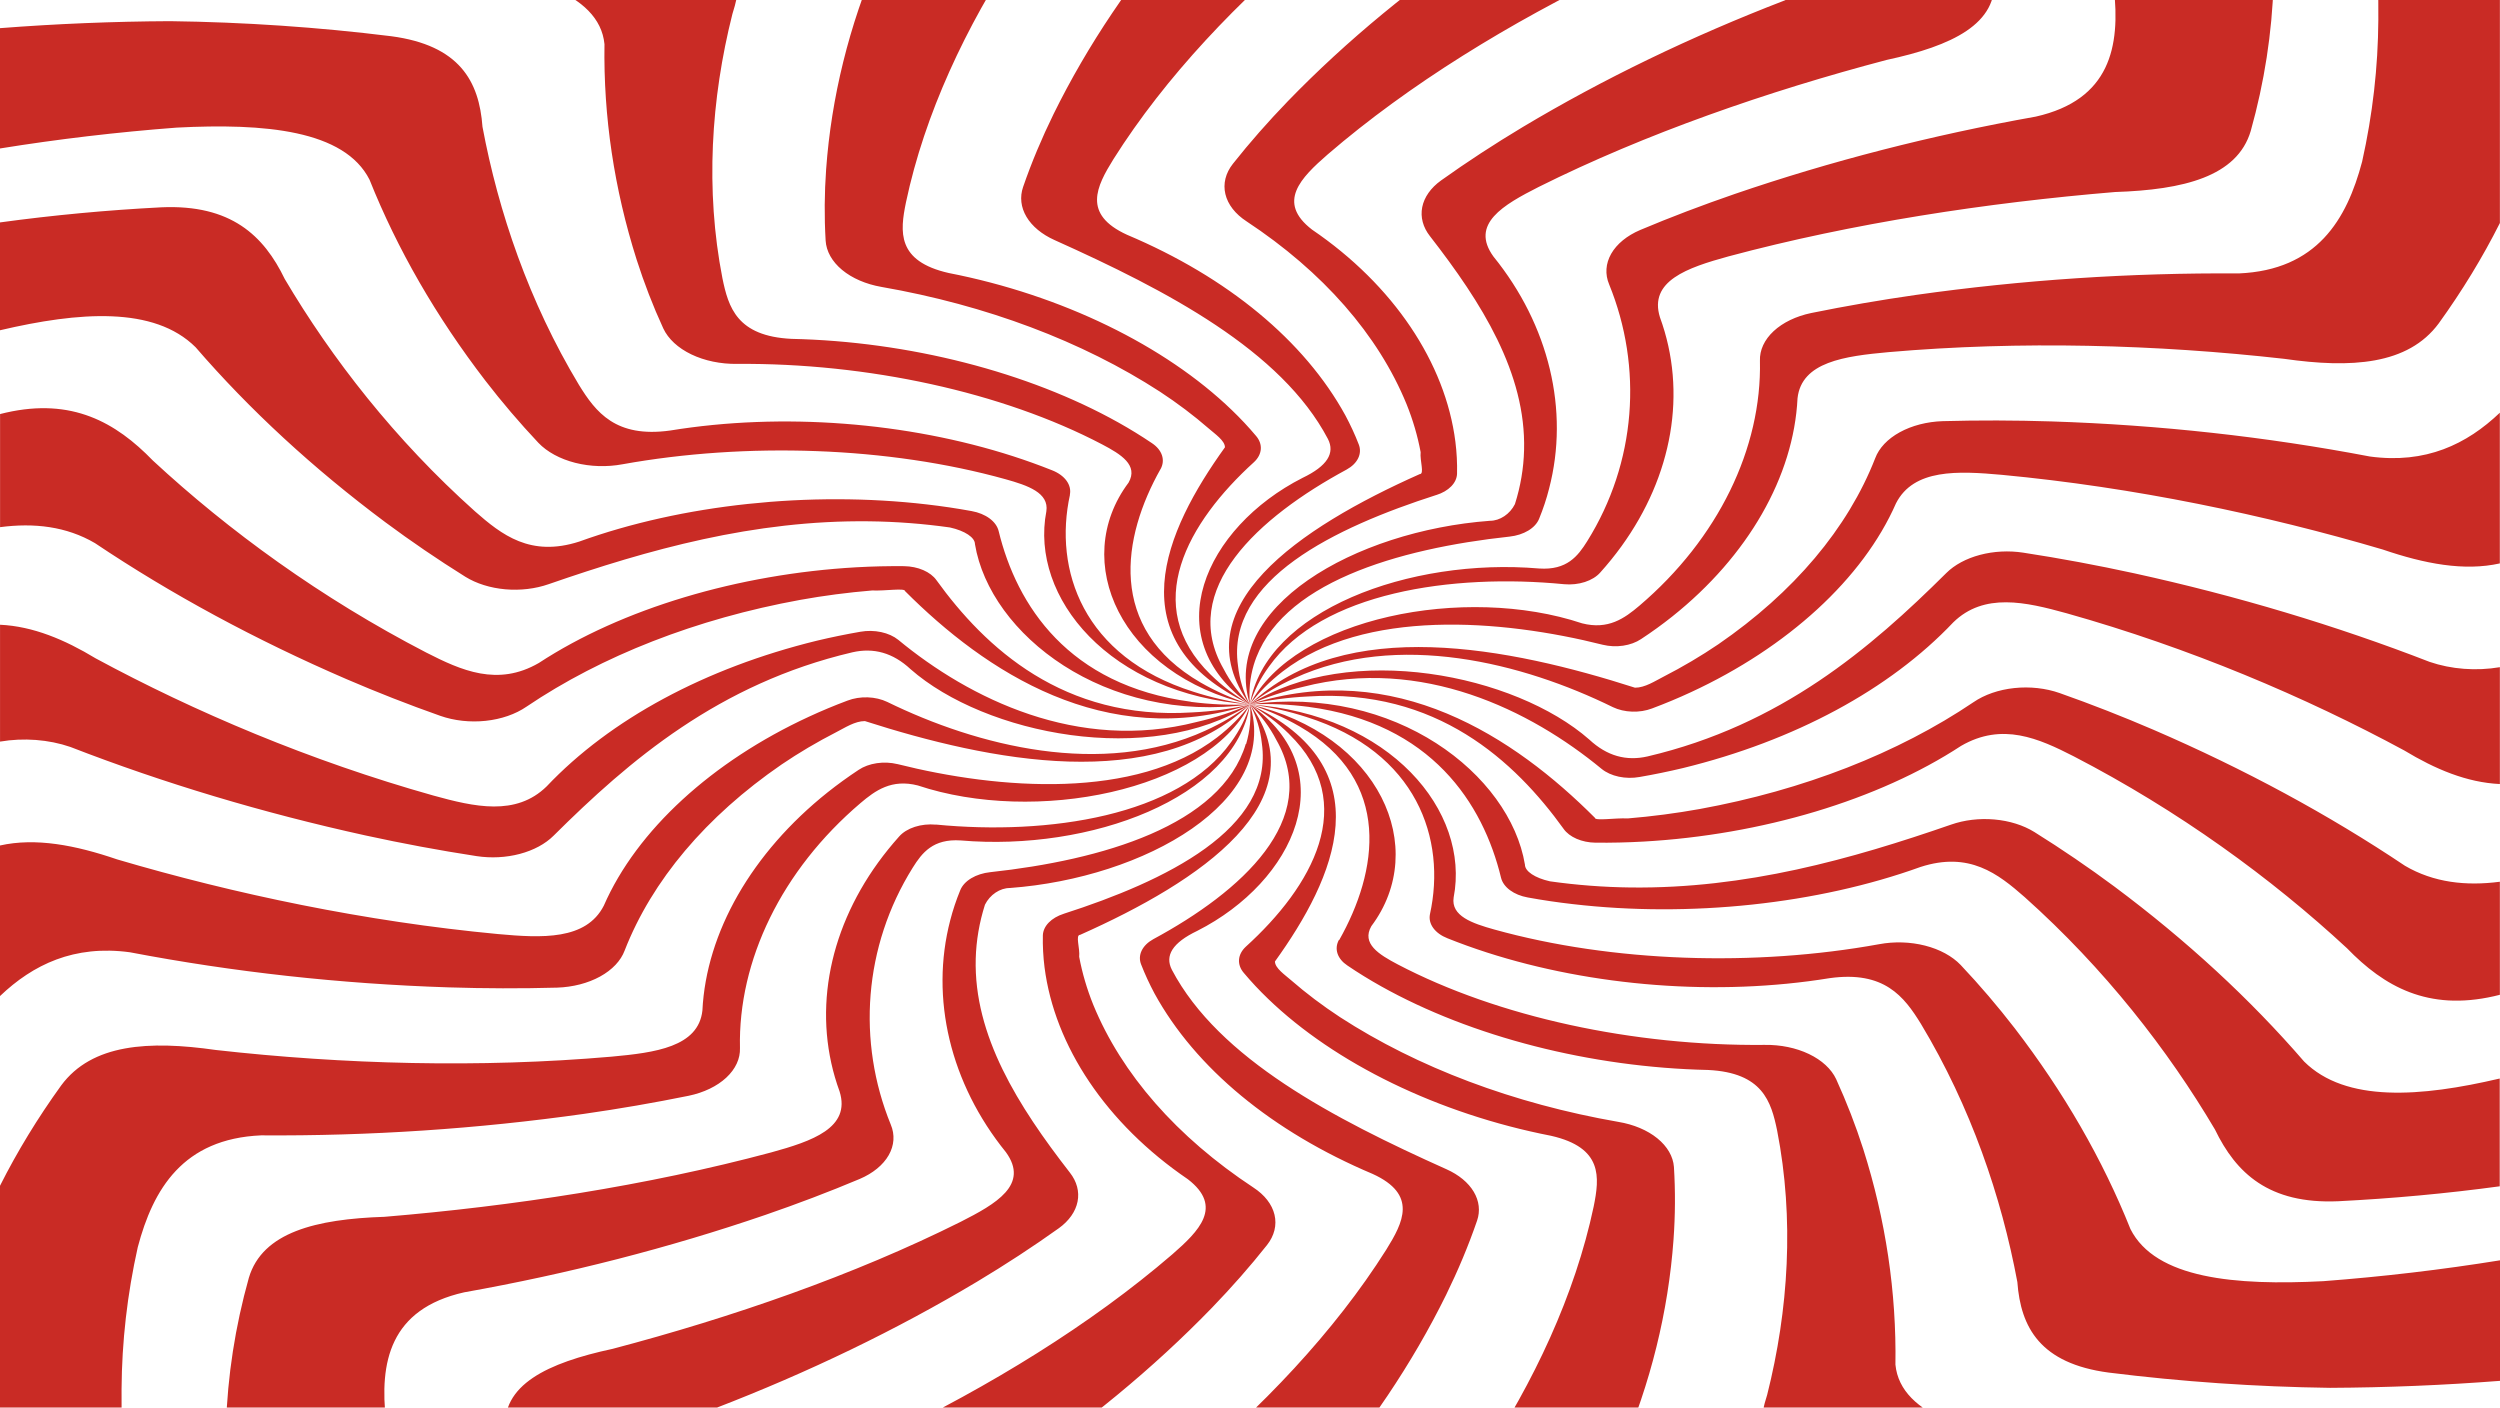 <?xml version="1.0" encoding="UTF-8"?> <svg xmlns="http://www.w3.org/2000/svg" width="1920" height="1081" viewBox="0 0 1920 1081" fill="none"> <path d="M885.724 721.292C881.542 723.597 878.441 726.656 876.789 730.104C875.137 733.552 875.004 737.245 876.406 740.743C879.325 748.229 882.738 755.635 886.646 762.962C918.071 820.239 976.976 868.972 1054.19 901.576C1088.83 917.351 1077.67 938.767 1064.69 959.688C1024.86 1022.82 968.537 1081.98 906.921 1132.81C885.315 1148.76 870.032 1164.91 868.241 1181.86H1002.66C998.028 1169.75 1000.21 1156.91 1008.8 1145.8C1050.55 1097.84 1084.68 1047.1 1110.64 994.401C1119.83 975.6 1127.81 956.611 1134.39 937.469C1136.93 930.079 1136.04 922.35 1131.85 915.303C1127.67 908.256 1120.38 902.224 1110.94 898.004C1024.32 859.137 936.078 813.229 900.009 744.81C894.402 733.889 900.47 724.01 919.464 714.917C994.52 676.854 1032.92 592.25 959.962 540.974C968.437 549.443 975.243 558.605 980.21 568.236C1015.23 629.202 953.306 684.818 885.724 721.292ZM990.04 563.792C1044.59 616.896 1007.52 681.041 956.762 727.086C953.649 729.983 951.85 733.416 951.577 736.977C951.305 740.538 952.571 744.076 955.226 747.169C960.96 754.006 967.18 760.643 973.887 767.081C1025.34 816.647 1104.44 855.343 1191.27 872.298C1231.05 881.373 1228.49 904.02 1223.96 926.547C1209.6 994.538 1177.89 1061.69 1138.08 1121.85C1121.62 1143.3 1112.89 1163.64 1122.08 1181.91H1295.28C1259.06 1164.99 1236.15 1143.9 1244.93 1115.26C1267.73 1062.05 1281.27 1007.26 1285.27 951.979C1286.6 933.401 1286.73 914.754 1285.58 896.226C1284.98 888.165 1280.5 880.448 1272.82 874.215C1265.14 867.982 1254.66 863.564 1242.93 861.615C1162.43 847.576 1088.75 819.846 1029.08 781.13C1015.65 772.312 1003.15 762.883 991.679 752.912C986.841 748.673 979.161 743.546 979.161 738.418C1025.24 674.324 1063.64 589.72 959.962 541.009C971.422 547.712 981.548 555.369 990.092 563.792H990.04ZM718.691 633.321C713.172 632.812 707.55 633.407 702.537 635.031C697.525 636.656 693.347 639.237 690.532 642.448C684.73 648.931 679.346 655.597 674.379 662.445C635.239 716.558 623.719 780.635 644.813 838.268C653.542 866.196 623.796 876.4 592.232 885.065C496.646 910.703 393.328 926.342 295.284 934.512C242.806 936.221 201.541 946.322 191.122 981.343C180.622 1018.79 174.748 1056.75 173.561 1094.83C173.896 1123.96 176.579 1153.06 181.599 1182H320.499C309.704 1152.17 301.693 1121.91 296.513 1091.41C291.265 1046.27 299.329 1005.37 356.466 992.504C436.474 978.25 513.975 958.334 587.65 933.093C612.455 924.547 636.749 915.335 660.249 905.439C670.415 901.109 678.224 894.709 682.521 887.186C686.817 879.663 687.373 871.417 684.107 863.666C658.15 800 663.167 726.932 700.977 666.376C708.144 654.908 716.592 644.02 737.839 645.456C837.086 654.002 948.442 612.982 959.962 541.197C956.988 551.185 952.101 560.876 945.421 570.03C905.128 626.809 804.985 641.679 718.87 633.27L718.691 633.321ZM956.762 571.329C937.946 634.09 845.944 660.565 760.52 669.829C755.089 670.408 750.025 672.022 745.937 674.479C741.85 676.935 738.913 680.128 737.481 683.673C734.375 691.228 731.815 698.902 729.801 706.696C714.135 766.671 729.801 832.132 772.526 884.86C790.727 909.9 764.846 924.616 737.788 938.357C655.538 979.463 561.795 1011.85 470.535 1035.9C420.514 1046.67 384.548 1063.5 388.055 1099.14C391.296 1126.95 397.144 1154.59 405.565 1181.91H529.617C508.319 1141.48 501.612 1102.95 549.124 1081.62C621.096 1053.92 688.57 1021.3 750.46 984.3C772.27 971.208 793.287 957.483 813.177 943.28C821.026 937.614 826.055 930.464 827.572 922.813C829.09 915.162 827.021 907.385 821.65 900.55C781.793 849.275 747.797 795.282 749.359 736.282C749.739 722.335 752.114 708.445 756.45 694.8C760.29 687.109 767.969 681.981 775.649 681.981C879.325 674.29 983.001 615.323 959.962 540.974C960.972 551.134 959.991 561.339 957.043 571.329H956.762ZM1028.26 721.907C1026.43 725.243 1026.07 728.86 1027.22 732.328C1028.37 735.797 1030.99 738.972 1034.76 741.478C1043 747.084 1051.71 752.433 1060.77 757.51C1130.27 796.393 1222.04 819.792 1311.79 821.74C1353.7 823.791 1360.25 845.942 1364.86 868.367C1378.07 936.067 1373.64 1006.02 1357.18 1071.25C1346.15 1105.55 1350.01 1134.76 1397.99 1150.55C1435.54 1162.6 1474.18 1173.08 1513.69 1181.91H1919.92V1113.39C1862.67 1117.76 1805.08 1119.82 1747.46 1119.58C1692.86 1119.43 1638.35 1116.65 1584.35 1111.27C1517.4 1103.4 1459.58 1088.06 1455.69 1048.03C1456.54 992.42 1448.25 936.911 1430.98 882.502C1425.17 864.367 1418.18 846.387 1410.15 828.748C1406.5 820.986 1399.18 814.226 1389.28 809.487C1379.38 804.748 1367.44 802.288 1355.26 802.478C1254.73 803.503 1150.65 781.096 1073.52 740.691C1058.93 733.034 1045.51 724.693 1053.19 711.294C1098.2 651.216 1059.8 564.048 959.962 540.974C973.64 545.481 986.398 551.139 997.925 557.81C1070.22 599.65 1058.03 669.709 1028.54 721.907H1028.26ZM1005.22 542.923C1099.32 555.502 1138.98 617.05 1152.8 674.136C1153.68 677.702 1156.07 681.024 1159.71 683.704C1163.34 686.383 1168.05 688.307 1173.28 689.245C1184.67 691.33 1196.32 693.057 1208.04 694.373C1297.87 704.833 1395.91 694.373 1474.89 665.847C1512.39 653.694 1534.43 670.974 1555.01 689.04C1616.45 743.956 1665.09 806.546 1701.1 867.478C1717.23 900.875 1742.45 924.889 1795.82 922.547C1837.46 920.457 1878.87 916.626 1919.79 911.079V828.304C1859.23 842.524 1801.53 847.002 1769.58 815.28C1728.09 767.225 1679.24 722.175 1623.82 680.853C1604.21 666.291 1583.65 652.259 1562.38 638.978C1553.9 633.735 1543.19 630.376 1531.73 629.363C1520.27 628.35 1508.62 629.733 1498.38 633.321C1421.59 659.933 1340.69 682.631 1252.33 681.588C1231.49 681.336 1210.74 679.75 1190.35 676.854C1178.83 674.29 1171.15 669.162 1171.15 664.035C1159.63 594.813 1071.32 525.592 959.962 540.974C975.179 540.3 990.462 540.955 1005.43 542.923H1005.22ZM1098.2 702.132C1097.47 705.751 1098.35 709.433 1100.74 712.716C1103.13 716 1106.92 718.74 1111.64 720.591C1121.41 724.511 1131.48 728.14 1141.84 731.479C1222.89 757.612 1318.86 765.303 1405.18 751.22C1447.01 745.392 1462.29 765.252 1475.27 786.326C1513.67 850.147 1537.09 919.129 1549.33 984.59C1551.89 1019.63 1567.02 1047.18 1619.47 1054.14C1675.55 1061.15 1732.4 1065.07 1789.45 1065.86C1833.08 1065.64 1876.66 1063.85 1920 1060.49V967.926C1875.32 975.134 1830 980.482 1784.33 983.941C1716.72 987.445 1655.46 982.061 1636.18 943.912C1614.84 890.492 1585.01 838.747 1547.2 789.557C1534.4 772.995 1520.6 756.775 1505.78 741.084C1499.28 734.306 1489.7 729.098 1478.44 726.228C1467.17 723.357 1454.83 722.975 1443.22 725.138C1347.86 742.486 1238.43 739.136 1147.73 713.892C1130.55 709.106 1114.25 703.465 1116.4 689.279C1129.2 623.015 1067.76 548.666 960.243 540.974C975.203 542.96 989.717 546.222 1003.43 550.682C1088.62 577.619 1110.84 644.602 1098.2 702.132ZM994.085 520.857C1073.62 484.435 1169.69 509.184 1238.66 543.077C1243 545.155 1248.14 546.356 1253.47 546.538C1258.8 546.72 1264.1 545.874 1268.74 544.102C1278.98 540.274 1288.92 536.12 1298.56 531.642C1372.8 497.288 1430.75 444.474 1456.15 386.499C1469.74 359.939 1503.66 361.648 1537.4 364.673C1639.23 374.262 1739.81 395.438 1829.92 422.016C1862.04 433.006 1892.51 438.834 1919.87 432.698V316.97C1894.53 341.155 1862.94 356.452 1820.04 350.59C1740.34 335.366 1658.28 326.328 1575.49 323.653C1547.66 322.764 1519.73 322.679 1491.98 323.448C1479.91 323.851 1468.35 326.837 1459.02 331.965C1449.68 337.093 1443.07 344.09 1440.15 351.923C1419.16 405.712 1377.65 454.949 1319.65 494.827C1306.44 503.792 1292.32 512.135 1277.39 519.798C1271.04 523.028 1263.36 528.156 1255.68 528.156C1159.68 497.39 1032.97 471.753 960.013 540.974C970.053 533.323 981.521 526.562 994.136 520.857H994.085ZM1230.08 590.54C1233.52 593.326 1238.08 595.392 1243.23 596.492C1248.38 597.592 1253.89 597.68 1259.11 596.745C1270.35 594.813 1281.46 592.506 1292.39 589.908C1378.22 568.918 1451.24 529.571 1500.1 477.991C1523.7 454.866 1555.78 462.318 1587.14 470.984C1681.7 497.578 1770.3 535.18 1846.43 576.32C1870.31 590.745 1894.5 600.949 1919.9 602.146V512.397C1901.75 515.49 1882.53 514.03 1865.88 508.295C1794.05 480.422 1718.05 457.635 1639.13 440.304C1610.97 434.168 1582.53 428.835 1553.86 424.443C1542.79 422.751 1531.21 423.342 1520.66 426.138C1510.11 428.933 1501.07 433.801 1494.75 440.099C1436.54 497.937 1367.78 556.853 1265.31 580.935C1248.95 584.678 1234.15 580.627 1220.53 567.945C1163.47 517.901 1036.76 492.263 959.962 540.974C972.685 535.309 986.452 530.765 1000.92 527.455C1092.1 504.073 1175.43 545.435 1230.08 590.54ZM1200.87 636.603C1203.07 639.704 1206.51 642.337 1210.82 644.205C1215.13 646.074 1220.13 647.105 1225.27 647.182C1237.56 647.308 1249.88 647.023 1262.23 646.328C1352.8 641.2 1442.32 614.623 1506.12 572.833C1537.73 554.511 1565.74 567.125 1592.61 580.849C1673.38 622.656 1744.34 674.375 1802.53 728.283C1831.07 757.749 1864.71 776.584 1915.37 765.098L1919.9 764.004V677.178C1893.81 680.597 1869.03 677.811 1847.02 664.924C1788.38 625.611 1723.62 590.591 1653.85 560.459C1630.4 550.375 1606.34 540.923 1581.81 532.275C1571.13 528.516 1558.91 527.168 1546.98 528.431C1535.05 529.694 1524.06 533.501 1515.64 539.282C1457.57 578.49 1385.06 606.788 1305.39 621.323C1287.26 624.587 1268.81 627.003 1250.18 628.552C1240.24 628.074 1224.89 630.638 1224.89 628.074C1163.45 566.544 1071.29 505.013 959.936 540.906C974.376 537.626 989.39 535.604 1004.61 534.89C1103.32 528.566 1163.45 584.644 1200.87 636.586V636.603ZM689.227 586.831C684.151 585.593 678.651 585.35 673.376 586.131C668.1 586.913 663.27 588.686 659.455 591.241C651.144 596.733 643.208 602.482 635.648 608.487C577.41 654.891 542.365 716.165 539.447 776.088C536.375 804.067 503.199 808.443 469.613 811.519C368.216 820.339 263.439 817.382 165.753 806.392C114.376 799.025 70.627 801.606 46.974 833.636C28.935 858.643 13.246 884.376 0 910.686V1181.91H102.626C96.091 1143.69 92.997 1105.24 93.359 1066.77C93.587 1030.31 97.745 993.915 105.801 957.859C117.602 913.164 140.564 874.554 200.517 871.956C283.796 872.522 366.918 866.991 448.392 855.462C475.552 851.583 502.482 846.916 528.9 841.55C540.535 839.125 550.672 834.238 557.779 827.627C564.887 821.016 568.579 813.041 568.297 804.905C566.761 737.786 600.322 668.291 660.838 616.793C672.306 607.051 684.798 598.095 704.868 603.222C794.848 633.27 925.403 607.632 959.962 540.974C953.211 550.107 944.738 558.626 934.747 566.321C872.157 614.469 767.406 606.47 689.227 586.814V586.831ZM816.991 701.773C812.284 703.265 808.288 705.6 805.45 708.518C802.612 711.436 801.042 714.823 800.915 718.301C800.736 726.454 801.171 734.641 802.195 742.811C809.875 803.281 849.681 863.051 912.271 905.644C939.713 926.752 920.821 945.45 900.265 963.397C837.65 1017.32 760.187 1064.7 679.448 1103.55C635.315 1122.61 607.105 1145.06 624.308 1178.89L625.946 1181.91H756.04C750.92 1164.5 755.093 1147.95 774.395 1133.25C833.275 1094.1 885.726 1050.87 930.856 1004.28C945.959 988.624 960.115 972.558 973.068 956.184C978.697 949.05 980.716 940.891 978.825 932.928C976.933 924.964 971.231 917.623 962.573 912.002C903.85 873.261 861.451 824.874 839.646 771.713C834.757 759.607 831.139 747.288 828.818 734.846C829.535 728.214 825.695 717.959 829.535 717.959C921.691 676.939 1013.85 615.409 960.09 541.06C965.002 550.701 968.031 560.726 969.1 570.885C978.521 636.586 894.735 676.751 816.991 701.756V701.773ZM925.787 561.108C846.43 597.48 750.383 572.833 681.445 539.094C677.046 536.975 671.823 535.749 666.405 535.564C660.988 535.379 655.605 536.243 650.905 538.052C640.768 541.846 630.904 545.965 621.313 550.409C546.948 584.763 489.12 637.491 463.725 695.552C450.132 722.147 416.214 720.438 382.474 717.361C280.641 707.773 180.063 686.596 89.955 660.018C57.828 649.028 27.365 643.2 0 649.336V764.979C25.343 740.794 56.932 725.497 99.836 731.359C179.531 746.582 261.588 755.621 344.383 758.296C372.209 759.185 400.138 759.27 427.887 758.501C439.96 758.098 451.519 755.111 460.854 749.984C470.189 744.856 476.806 737.858 479.725 730.026C500.716 676.231 542.251 626.993 600.27 587.122C613.478 578.157 627.6 569.813 642.534 562.151C648.883 558.921 656.562 553.793 664.242 553.793C760.238 584.558 886.953 610.196 959.91 540.974C949.87 548.626 938.402 555.387 925.787 561.091V561.108ZM962.88 510.637C981.721 447.807 1073.9 421.332 1159.4 412.103C1164.74 411.517 1169.72 409.915 1173.73 407.49C1177.75 405.065 1180.63 401.919 1182.03 398.429C1185.16 390.823 1187.74 383.047 1189.71 375.219C1205.38 315.244 1189.71 249.782 1146.99 197.054C1128.79 172.015 1154.67 157.299 1181.73 143.557C1263.97 102.537 1357.72 70.063 1448.98 46.015C1499 35.247 1534.97 18.412 1531.46 -17.225C1528.33 -45.029 1522.59 -72.675 1514.28 -100H1390.23C1411.53 -59.561 1418.23 -21.036 1370.72 0.294C1298.75 27.998 1231.28 60.612 1169.39 97.615C1147.58 110.707 1126.56 124.432 1106.67 138.635C1098.82 144.301 1093.79 151.45 1092.27 159.101C1090.76 166.753 1092.83 174.53 1098.2 181.364C1138.05 232.639 1172.05 286.632 1170.49 345.633C1170.15 359.59 1167.8 373.492 1163.47 387.149C1159.63 394.84 1151.95 399.968 1144.27 399.968C1040.6 407.659 936.922 466.625 959.962 540.974C958.951 530.814 959.933 520.61 962.88 510.619V510.637ZM929.831 518.174C875.28 465.07 912.347 400.925 963.11 354.879C966.223 351.983 968.022 348.549 968.295 344.989C968.567 341.428 967.3 337.89 964.646 334.797C958.912 327.96 952.692 321.323 945.985 314.885C894.531 265.319 815.43 226.623 728.598 209.668C688.612 200.575 691.172 177.929 695.78 155.402C710.141 87.411 741.858 20.258 781.665 -39.906C798.125 -61.356 806.854 -81.695 797.664 -99.966H624.461C660.684 -83.045 683.595 -61.954 674.815 -33.308C652.014 19.902 638.477 74.689 634.471 129.969C633.165 148.24 633.011 166.563 634.087 184.765C634.574 192.98 639.002 200.873 646.718 207.28C654.433 213.686 665.028 218.269 676.939 220.35C757.458 234.38 831.156 262.104 890.844 300.818C904.272 309.637 916.768 319.065 928.244 329.037C933.083 333.276 940.762 338.403 940.762 343.531C894.684 407.625 856.286 492.229 959.962 540.94C948.501 534.237 938.375 526.58 929.831 518.157V518.174ZM1034.2 360.622C1038.37 358.328 1041.46 355.28 1043.11 351.843C1044.76 348.407 1044.89 344.726 1043.49 341.24C1040.6 333.737 1037.14 326.319 1033.25 319.021C1001.81 261.716 942.882 212.958 865.629 180.339C830.994 164.58 842.155 143.164 855.134 122.227C894.966 59.09 951.284 -0.065 1012.9 -50.895C1034.51 -66.842 1049.79 -82.994 1051.58 -99.949H917.16C921.793 -87.831 919.607 -74.999 911.016 -63.885C869.27 -15.924 835.14 34.818 809.184 87.513C800.121 106.007 792.237 124.756 785.735 143.609C783.105 151.242 784.01 159.229 788.33 166.511C792.65 173.794 800.181 180.028 809.926 184.389C896.22 223.153 983.999 268.976 1019.84 337.104C1025.44 348.026 1019.38 357.905 1000.38 366.998C925.403 405.095 887.004 489.699 959.962 540.974C951.486 532.506 944.68 523.343 939.713 513.713C904.693 452.747 966.643 397.113 1034.2 360.622ZM1230.98 495.186C1235.97 496.409 1241.39 496.65 1246.59 495.881C1251.78 495.111 1256.54 493.363 1260.29 490.844C1268.69 485.341 1276.7 479.53 1284.3 473.479C1342.54 427.075 1377.58 365.801 1380.5 305.878C1383.57 277.898 1416.75 273.523 1450.34 270.446C1551.73 261.627 1656.51 264.584 1754.2 275.574C1805.57 282.94 1849.32 280.36 1872.97 248.33C1891.01 223.317 1906.69 197.578 1919.92 171.263V-99.966H1817.3C1823.83 -61.742 1826.93 -23.29 1826.56 15.181C1826.34 51.636 1822.18 88.033 1814.12 124.09C1802.32 168.785 1779.36 207.395 1719.41 209.993C1636.13 209.427 1553.01 214.958 1471.53 226.486C1444.37 230.366 1417.44 235.032 1391.02 240.399C1379.39 242.824 1369.25 247.711 1362.14 254.322C1355.04 260.932 1351.34 268.908 1351.63 277.044C1353.16 344.163 1319.6 413.658 1259.09 465.155C1247.62 474.898 1235.13 483.854 1215.06 478.726C1125.08 448.679 994.52 474.317 959.962 540.974C966.712 531.841 975.185 523.323 985.176 515.627C1047.84 467.36 1152.77 475.496 1230.95 495.186H1230.98ZM1201.33 448.679C1206.75 449.167 1212.27 448.575 1217.19 446.979C1222.1 445.383 1226.21 442.853 1228.98 439.706C1234.85 433.177 1240.29 426.454 1245.29 419.538C1284.43 365.425 1295.95 301.348 1274.85 243.715C1266.13 215.787 1295.87 205.583 1327.43 196.918C1423.02 171.28 1526.34 155.641 1624.38 147.471C1676.86 145.762 1718.13 135.661 1728.55 100.64C1739.05 63.195 1744.92 25.238 1746.11 -12.849C1745.77 -41.952 1743.08 -71.021 1738.07 -99.932H1599.42C1610.22 -70.097 1618.23 -39.843 1623.41 -9.345C1628.53 35.794 1620.59 76.694 1563.46 89.564C1483.45 103.818 1405.95 123.735 1332.27 148.975C1307.47 157.521 1283.17 166.734 1259.67 176.63C1249.51 180.96 1241.7 187.36 1237.4 194.882C1233.11 202.405 1232.55 210.652 1235.82 218.402C1261.77 282.069 1256.76 355.136 1218.95 415.692C1211.78 427.16 1203.33 438.048 1182.08 436.612C1082.84 428.066 971.481 469.087 959.962 540.872C962.935 530.884 967.822 521.193 974.502 512.038C1014.85 455.071 1115.17 440.236 1201.33 448.679ZM1103.16 380.158C1107.81 378.693 1111.75 376.393 1114.55 373.516C1117.35 370.64 1118.89 367.299 1119.01 363.87C1119.2 355.666 1118.77 347.439 1117.73 339.189C1110.05 278.719 1070.24 218.949 1007.65 176.356C980.21 155.248 999.102 136.55 1019.66 118.603C1082.27 64.679 1159.74 17.301 1240.47 -21.549C1284.61 -40.606 1312.82 -63.065 1295.62 -96.889L1293.98 -99.915H1163.88C1169 -82.498 1164.83 -65.953 1145.53 -51.254C1086.65 -12.104 1034.2 31.133 989.068 77.72C973.964 93.376 959.808 109.442 946.855 125.816C941.226 132.95 939.207 141.109 941.099 149.072C942.99 157.036 948.692 164.377 957.35 169.998C1016.07 208.767 1058.46 257.184 1080.23 310.373C1085.11 322.479 1088.73 334.797 1091.05 347.239C1090.34 353.871 1094.18 364.126 1090.34 364.126C998.181 405.146 906.025 466.677 959.782 541.026C954.87 531.384 951.841 521.36 950.772 511.201C941.377 445.261 1025.37 405.112 1103.16 380.124V380.158ZM719.177 445.551C716.943 442.408 713.446 439.74 709.076 437.845C704.705 435.95 699.633 434.902 694.423 434.818C682.213 434.698 669.951 434.988 657.714 435.672C567.145 440.8 477.626 467.377 413.833 509.167C382.218 527.489 354.213 514.875 327.334 501.151C246.569 459.344 175.609 407.625 117.422 353.717C88.88 324.251 55.242 305.416 4.582 316.902L0.051 317.996V404.856C26.137 401.437 50.916 404.223 72.931 417.111C131.569 456.424 196.326 491.444 266.101 521.575C289.55 531.659 313.613 541.111 338.137 549.759C348.822 553.518 361.041 554.866 372.969 553.603C384.896 552.34 395.892 548.533 404.31 542.752C462.375 503.544 534.892 475.246 614.555 460.712C632.686 457.447 651.137 455.031 669.772 453.482C679.704 453.96 695.063 451.397 695.063 453.96C756.501 515.491 848.657 577.021 960.013 541.128C945.572 544.408 930.558 546.43 915.342 547.144C816.761 553.366 756.603 497.425 719.152 445.517L719.177 445.551ZM891.331 360.246C893.186 356.858 893.55 353.185 892.379 349.663C891.209 346.141 888.553 342.916 884.726 340.369C876.517 334.82 867.908 329.521 858.897 324.473C789.396 285.59 697.623 262.191 607.873 260.243C565.968 258.192 559.414 236.041 554.807 213.616C541.597 145.916 546.026 75.959 562.486 10.737C573.519 -23.566 569.654 -52.776 521.681 -68.568C484.212 -80.626 445.654 -91.112 406.23 -99.966H0V-31.445C57.25 -35.808 114.84 -37.874 172.46 -37.632C227.061 -37.48 281.574 -34.704 335.577 -29.326C402.518 -21.446 460.346 -6.115 464.237 33.914C463.389 89.517 471.673 145.015 488.94 199.413C494.649 217.24 501.433 234.913 509.42 252.261C513.179 260.279 520.734 267.266 530.95 272.172C541.165 277.079 553.489 279.64 566.07 279.471C666.162 278.685 769.633 301.058 846.405 341.274C860.996 348.932 874.41 357.272 866.73 370.672C821.727 430.733 860.126 517.901 959.962 540.974C946.283 536.467 933.525 530.81 921.998 524.139C849.886 482.35 861.866 412.41 891.305 360.212L891.331 360.246ZM689.892 491.408C686.441 488.616 681.859 486.545 676.694 485.442C671.53 484.339 665.999 484.251 660.761 485.187C649.548 487.135 638.455 489.414 627.482 492.024C541.669 513.024 468.661 552.377 419.823 603.957C396.221 627.083 364.145 619.631 332.787 610.965C238.224 584.37 149.626 546.768 73.495 505.629C49.611 491.203 25.42 480.999 0.026 479.803V569.552C18.175 566.459 37.394 567.918 54.039 573.654C125.873 601.527 201.871 624.314 280.795 641.645C308.954 647.781 337.394 653.113 366.065 657.506C377.135 659.19 388.709 658.592 399.258 655.791C409.808 652.989 418.835 648.116 425.148 641.816C483.36 583.977 552.119 525.062 654.591 500.98C670.949 497.237 685.745 501.287 699.364 513.969C756.45 564.048 883.165 589.686 959.962 540.974C947.238 546.64 933.471 551.184 919.003 554.494C827.82 577.875 744.521 536.53 689.892 491.408ZM821.65 379.97C822.413 376.285 821.522 372.531 819.088 369.185C816.655 365.838 812.789 363.048 807.98 361.169C798.27 357.295 788.286 353.7 778.03 350.384C696.983 324.251 601.013 316.56 514.693 330.643C472.864 336.472 457.582 316.611 444.603 295.537C406.205 231.716 382.781 162.734 370.545 97.358C367.985 62.32 352.856 34.768 300.404 27.812C244.357 20.863 187.549 16.999 130.555 16.258C86.924 16.482 43.343 18.273 0 21.625V114.023C44.685 106.815 89.997 101.466 135.675 98.008C203.281 94.504 264.54 99.888 283.816 138.037C305.164 191.456 334.994 243.201 372.798 292.392C385.367 308.681 398.934 324.627 413.475 340.078C420.183 347.086 430.086 352.469 441.723 355.435C453.36 358.402 466.116 358.794 478.112 356.554C573.161 339.463 682.059 342.881 772.27 368.057C789.447 372.843 805.753 378.483 803.603 392.669C790.804 458.934 852.241 533.283 959.757 540.974C944.797 538.989 930.283 535.726 916.571 531.266C831.404 504.364 809.132 437.501 821.727 380.004L821.65 379.97ZM914.498 538.923C820.498 526.361 780.845 464.933 766.971 407.898C766.104 404.272 763.686 400.891 760.007 398.162C756.328 395.432 751.545 393.472 746.236 392.516C734.921 390.442 723.427 388.733 711.754 387.388C621.927 376.928 523.883 387.388 444.91 415.914C407.408 428.066 385.367 410.787 364.785 392.721C303.348 337.805 254.71 275.215 218.692 214.283C202.565 180.886 177.35 156.872 123.976 159.213C82.328 161.349 40.922 165.225 0 170.819V253.645C60.567 239.425 118.267 234.947 150.215 266.669C191.707 314.723 240.556 359.773 295.975 401.096C315.584 415.658 336.14 429.69 357.413 442.97C365.899 448.211 376.607 451.569 388.067 452.582C399.526 453.595 411.174 452.213 421.41 448.628C498.207 422.016 579.074 399.318 667.442 400.361C688.33 400.615 709.134 402.2 729.571 405.095C741.09 407.659 748.77 412.786 748.77 417.914C760.29 487.135 848.606 556.357 959.962 540.974C944.745 541.649 929.461 540.994 914.498 539.026V538.923Z" fill="#C92B25"></path> </svg> 